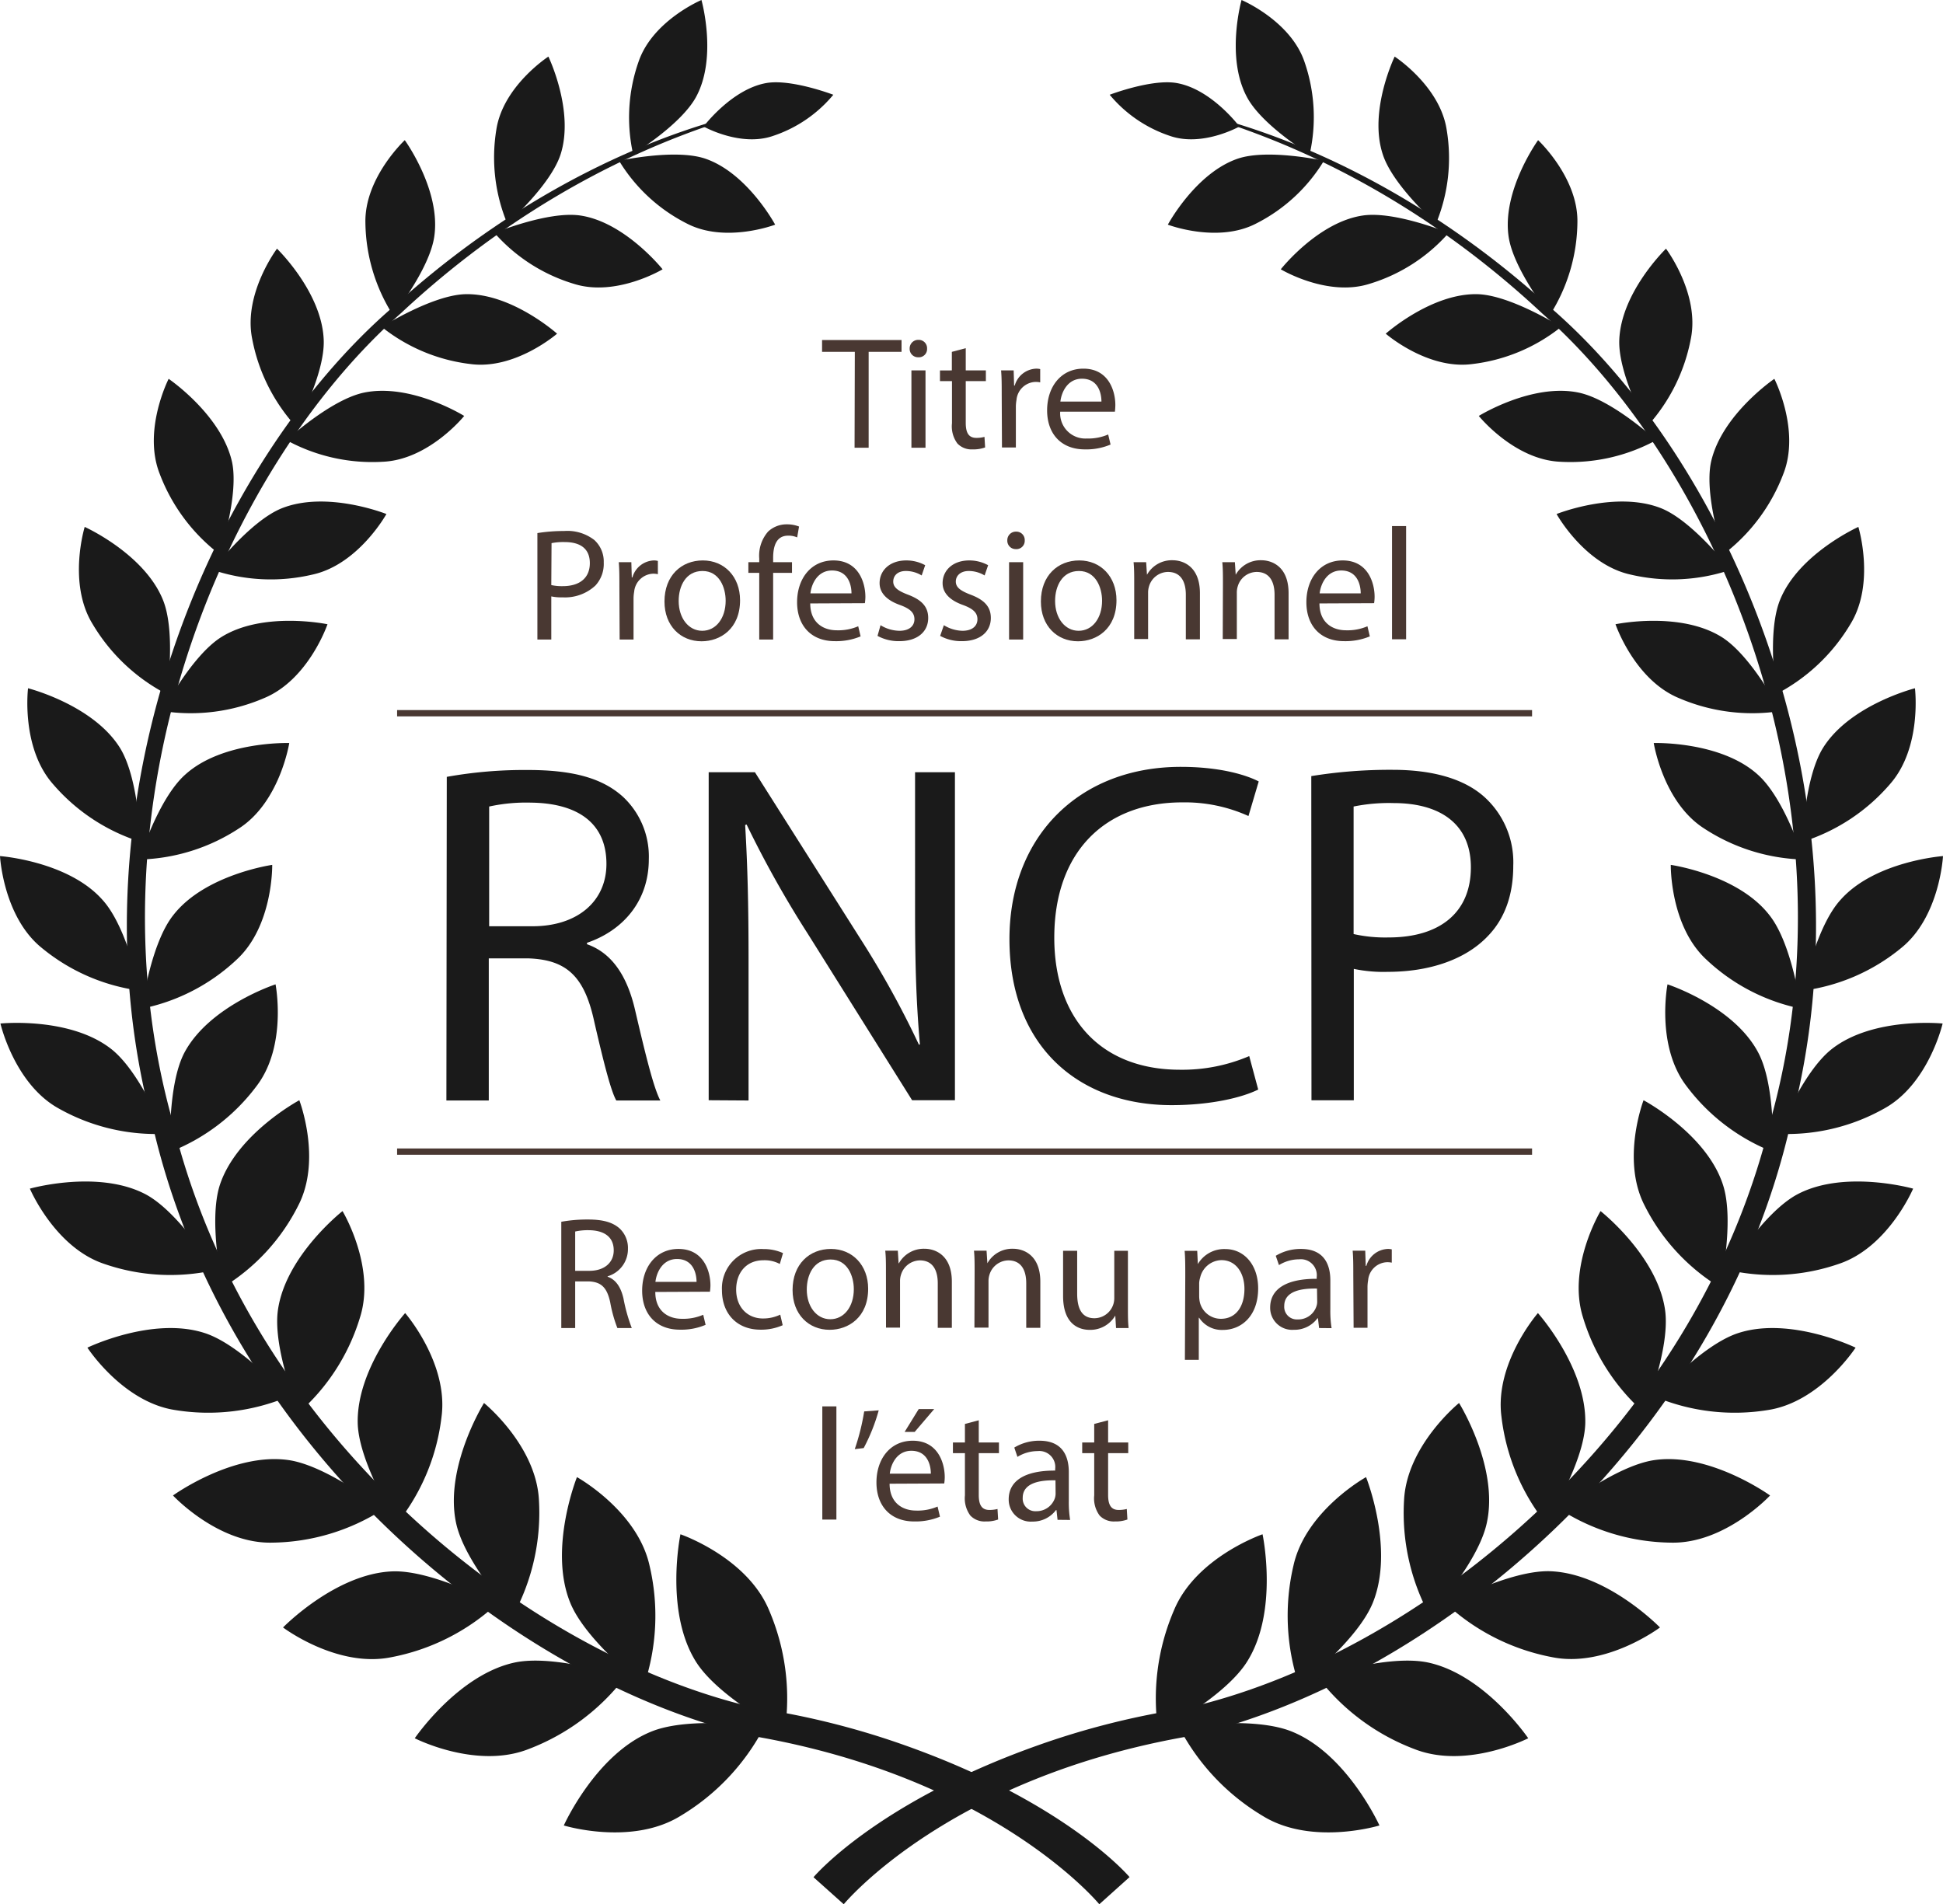 <svg id="Calque_1" data-name="Calque 1" xmlns="http://www.w3.org/2000/svg" viewBox="0 0 308.99 302.85"><defs><style>.cls-1{fill:#1a1a1a;}.cls-2{fill:none;stroke:#493832;stroke-miterlimit:10;}.cls-3{fill:#493832;}</style></defs><title>logoRNCP01</title><path class="cls-1" d="M703.45,535.3S686.83,515.06,648,508.49c-37.76-8.81-83.46-45.68-95.18-97.44-13.58-51.27,9.28-104.87,38.49-129.93,29-26.31,56.21-30.4,55.67-30.75.65.78-26.31,5.47-54.59,31.89-28.52,25.21-50.23,78.11-36.46,128,12,50.39,56.7,85.69,93.23,93.89a126.41,126.41,0,0,1,23.4,5.88c25.78,9.14,35.7,20.95,35.7,20.95Z" transform="translate(-528.63 -232.45)"/><path class="cls-1" d="M662.81,535.3s16.62-20.24,55.42-26.81c37.76-8.81,83.46-45.68,95.18-97.44,13.58-51.27-9.28-104.87-38.49-129.93-29-26.31-56.21-30.4-55.66-30.75-.66.78,26.31,5.47,54.58,31.89,28.52,25.21,50.23,78.11,36.46,128-12,50.39-56.7,85.69-93.23,93.89a126.41,126.41,0,0,0-23.4,5.88C667.89,519.18,658,531,658,531Z" transform="translate(-528.63 -232.45)"/><path class="cls-1" d="M636.84,476.46s10.58,3.63,14.09,12.07a35.53,35.53,0,0,1,2.48,19.37s-10.59-5.51-14.14-11.23C634.29,488.65,636.84,476.46,636.84,476.46Z" transform="translate(-528.63 -232.45)"/><path class="cls-1" d="M618.29,522.77s10.69,3.28,18.49-1.48a35.58,35.58,0,0,0,13.4-14.2s-11.81-1.78-18,.76C623.39,511.41,618.29,522.77,618.29,522.77Z" transform="translate(-528.63 -232.45)"/><path class="cls-1" d="M620.38,467.37s9.59,5.31,11.54,14.05a34.79,34.79,0,0,1-.89,19.11s-9.29-7.12-11.74-13.24C615.84,478.7,620.38,467.37,620.38,467.37Z" transform="translate(-528.63 -232.45)"/><path class="cls-1" d="M594.59,508.9s9.76,5,18.1,1.72A34.89,34.89,0,0,0,628,499.21s-11.09-3.73-17.54-2.35C601.45,498.81,594.59,508.9,594.59,508.9Z" transform="translate(-528.63 -232.45)"/><path class="cls-1" d="M605.6,455.58s8.34,6.76,8.74,15.52a34.18,34.18,0,0,1-4.12,18.3s-7.75-8.45-9.07-14.78C599.28,465.74,605.6,455.58,605.6,455.58Z" transform="translate(-528.63 -232.45)"/><path class="cls-1" d="M573.64,491.28s8.57,6.47,17.17,4.74a34.16,34.16,0,0,0,16.76-8.41s-10.07-5.49-16.53-5.25C582,482.7,573.64,491.28,573.64,491.28Z" transform="translate(-528.63 -232.45)"/><path class="cls-1" d="M593.06,441.28s6.9,7.94,5.79,16.46a33.38,33.38,0,0,1-7.08,17s-6-9.47-6.25-15.81C585.24,450,593.06,441.28,593.06,441.28Z" transform="translate(-528.63 -232.45)"/><path class="cls-1" d="M556.14,470.29s7.17,7.71,15.77,7.5a33.38,33.38,0,0,0,17.6-5.27s-8.79-7-15.06-7.87C565.64,463.43,556.14,470.29,556.14,470.29Z" transform="translate(-528.63 -232.45)"/><path class="cls-1" d="M583.1,425.06s5.32,8.84,2.79,16.88a32.82,32.82,0,0,1-9.72,15.16s-4.22-10.17-3.34-16.32C574.06,432.16,583.1,425.06,583.1,425.06Z" transform="translate(-528.63 -232.45)"/><path class="cls-1" d="M542.53,446.78s5.61,8.65,13.94,9.92a32.83,32.83,0,0,0,17.89-2.09s-7.29-8.26-13.2-10.16C552.87,441.77,542.53,446.78,542.53,446.78Z" transform="translate(-528.63 -232.45)"/><path class="cls-1" d="M576.23,407.43s3.63,9.44-.18,16.77a32.14,32.14,0,0,1-12,13s-2.34-10.54-.45-16.32C566.3,412.75,576.23,407.43,576.23,407.43Z" transform="translate(-528.63 -232.45)"/><path class="cls-1" d="M533.38,421.49s3.94,9.31,11.77,11.95a32.14,32.14,0,0,0,17.62,1s-5.63-9.21-11-12.06C544.21,418.42,533.38,421.49,533.38,421.49Z" transform="translate(-528.63 -232.45)"/><path class="cls-1" d="M572.45,389s1.89,9.72-3,16.15a31.49,31.49,0,0,1-13.75,10.49S555.2,405,558,399.78C562,392.4,572.45,389,572.45,389Z" transform="translate(-528.63 -232.45)"/><path class="cls-1" d="M528.7,395.23s2.22,9.66,9.32,13.54a31.51,31.51,0,0,0,16.84,4s-3.87-9.85-8.57-13.51C539.68,394.11,528.7,395.23,528.7,395.23Z" transform="translate(-528.63 -232.45)"/><path class="cls-1" d="M571.92,370s.17,9.71-5.67,15.08a30.92,30.92,0,0,1-15.06,7.78s1.35-10.28,5-14.87C561.22,371.52,571.92,370,571.92,370Z" transform="translate(-528.63 -232.45)"/><path class="cls-1" d="M528.63,368.6s.5,9.7,6.7,14.65A30.87,30.87,0,0,0,550.88,390s-2-10.16-6-14.49C539.41,369.39,528.63,368.6,528.63,368.6Z" transform="translate(-528.63 -232.45)"/><path class="cls-1" d="M574.63,350.62s-1.48,9.4-8,13.58a30.23,30.23,0,0,1-15.85,4.95s3-9.69,7.31-13.51C564,350.28,574.63,350.62,574.63,350.62Z" transform="translate(-528.63 -232.45)"/><path class="cls-1" d="M533.09,341.91s-1.17,9.45,4,15.28a30.34,30.34,0,0,0,13.87,9.14s-.25-10.17-3.29-15C543.36,344.51,533.09,341.91,533.09,341.91Z" transform="translate(-528.63 -232.45)"/><path class="cls-1" d="M580.71,331.73s-3,8.81-10.07,11.74a29.51,29.51,0,0,1-16.14,2.07s4.59-8.83,9.36-11.79C570.54,329.6,580.71,331.73,580.71,331.73Z" transform="translate(-528.63 -232.45)"/><path class="cls-1" d="M542.1,316.25s-2.74,8.92,1.24,15.42a29.58,29.58,0,0,0,11.82,11.18s1.49-9.84-.62-15C551.57,320.51,542.1,316.25,542.1,316.25Z" transform="translate(-528.63 -232.45)"/><path class="cls-1" d="M590.08,314.2s-4.43,8-11.71,9.62a29,29,0,0,1-15.94-.74s5.93-7.74,11-9.79C580.63,310.42,590.08,314.2,590.08,314.2Z" transform="translate(-528.63 -232.45)"/><path class="cls-1" d="M555.45,292.7s-4.16,8.14-1.43,15.09a29,29,0,0,0,9.52,12.8s3.11-9.25,2-14.62C563.87,298.42,555.45,292.7,555.45,292.7Z" transform="translate(-528.63 -232.45)"/><path class="cls-1" d="M602.45,298.6s-5.63,7-13,7.29a28.46,28.46,0,0,1-15.25-3.43s7-6.46,12.32-7.57C594,293.34,602.45,298.6,602.45,298.6Z" transform="translate(-528.63 -232.45)"/><path class="cls-1" d="M572.68,272s-5.39,7.15-3.95,14.32a28.55,28.55,0,0,0,7,14s4.58-8.4,4.38-13.78C579.84,278.91,572.68,272,572.68,272Z" transform="translate(-528.63 -232.45)"/><path class="cls-1" d="M617.22,285.52s-6.63,5.76-13.74,4.83a27.88,27.88,0,0,1-14.14-5.9s7.91-5,13.18-5.21C609.93,279,617.22,285.52,617.22,285.52Z" transform="translate(-528.63 -232.45)"/><path class="cls-1" d="M593,254.74s-6.43,6-6.26,13.15a27.94,27.94,0,0,0,4.39,14.68s5.85-7.33,6.57-12.56C598.75,262.67,593,254.74,593,254.74Z" transform="translate(-528.63 -232.45)"/><path class="cls-1" d="M634,275.28s-7.38,4.43-14.08,2.32a27.33,27.33,0,0,1-12.65-8.1s8.49-3.51,13.61-2.78C628,267.75,634,275.28,634,275.28Z" transform="translate(-528.63 -232.45)"/><path class="cls-1" d="M615.84,241.45s-7.22,4.68-8.28,11.63A27.39,27.39,0,0,0,609.3,268s6.89-6.08,8.48-11C620,250.08,615.84,241.45,615.84,241.45Z" transform="translate(-528.63 -232.45)"/><path class="cls-1" d="M651.9,268.18s-7.87,3-14-.16a26.67,26.67,0,0,1-10.82-10s8.78-1.94,13.61-.37C647.46,259.9,651.9,268.18,651.9,268.18Z" transform="translate(-528.63 -232.45)"/><path class="cls-1" d="M640.18,232.45s-7.77,3.28-10,9.81a26.79,26.79,0,0,0-.87,14.69s7.69-4.69,10.06-9.17C642.73,241.48,640.18,232.45,640.18,232.45Z" transform="translate(-528.63 -232.45)"/><path class="cls-1" d="M640.52,252.57s5.82,3.28,11,1.51a21.07,21.07,0,0,0,9.63-6.56s-6.65-2.54-10.61-1.87C645,246.6,640.52,252.57,640.52,252.57Z" transform="translate(-528.63 -232.45)"/><path class="cls-1" d="M729.41,476.46s-10.58,3.63-14.08,12.07a35.48,35.48,0,0,0-2.49,19.37s10.59-5.51,14.14-11.23C732,488.65,729.41,476.46,729.41,476.46Z" transform="translate(-528.63 -232.45)"/><path class="cls-1" d="M748,522.77s-10.7,3.28-18.5-1.48a35.58,35.58,0,0,1-13.4-14.2s11.81-1.78,18,.76C742.86,511.41,748,522.77,748,522.77Z" transform="translate(-528.63 -232.45)"/><path class="cls-1" d="M745.87,467.37s-9.59,5.31-11.54,14.05a34.84,34.84,0,0,0,.9,19.11s9.29-7.12,11.74-13.24C750.41,478.7,745.87,467.37,745.87,467.37Z" transform="translate(-528.63 -232.45)"/><path class="cls-1" d="M771.66,508.9s-9.76,5-18.1,1.72a34.89,34.89,0,0,1-15.35-11.41s11.09-3.73,17.54-2.35C764.8,498.81,771.66,508.9,771.66,508.9Z" transform="translate(-528.63 -232.45)"/><path class="cls-1" d="M760.66,455.58s-8.35,6.76-8.75,15.52A34.18,34.18,0,0,0,756,489.4s7.75-8.45,9.08-14.78C767,465.74,760.66,455.58,760.66,455.58Z" transform="translate(-528.63 -232.45)"/><path class="cls-1" d="M792.61,491.28S784,497.75,775.44,496a34.22,34.22,0,0,1-16.76-8.41s10.08-5.49,16.53-5.25C784.28,482.7,792.61,491.28,792.61,491.28Z" transform="translate(-528.63 -232.45)"/><path class="cls-1" d="M773.2,441.28s-6.91,7.94-5.8,16.46a33.48,33.48,0,0,0,7.08,17s6-9.47,6.25-15.81C781,450,773.2,441.28,773.2,441.28Z" transform="translate(-528.63 -232.45)"/><path class="cls-1" d="M810.12,470.29s-7.17,7.71-15.77,7.5a33.44,33.44,0,0,1-17.61-5.27s8.79-7,15.06-7.87C800.61,463.43,810.12,470.29,810.12,470.29Z" transform="translate(-528.63 -232.45)"/><path class="cls-1" d="M783.16,425.06s-5.32,8.84-2.8,16.88a32.82,32.82,0,0,0,9.72,15.16s4.22-10.17,3.34-16.32C792.19,432.16,783.16,425.06,783.16,425.06Z" transform="translate(-528.63 -232.45)"/><path class="cls-1" d="M823.72,446.78s-5.61,8.65-13.94,9.92a32.83,32.83,0,0,1-17.89-2.09s7.29-8.26,13.2-10.16C813.38,441.77,823.72,446.78,823.72,446.78Z" transform="translate(-528.63 -232.45)"/><path class="cls-1" d="M790,407.43s-3.62,9.44.18,16.77a32.14,32.14,0,0,0,12,13s2.34-10.54.45-16.32C800,412.75,790,407.43,790,407.43Z" transform="translate(-528.63 -232.45)"/><path class="cls-1" d="M832.87,421.49s-3.94,9.31-11.77,11.95a32.11,32.11,0,0,1-17.61,1s5.62-9.21,11-12.06C822,418.42,832.87,421.49,832.87,421.49Z" transform="translate(-528.63 -232.45)"/><path class="cls-1" d="M793.81,389s-1.9,9.72,3,16.15a31.55,31.55,0,0,0,13.75,10.49s.47-10.57-2.34-15.82C804.29,392.4,793.81,389,793.81,389Z" transform="translate(-528.63 -232.45)"/><path class="cls-1" d="M837.56,395.23s-2.23,9.66-9.33,13.54a31.47,31.47,0,0,1-16.83,4s3.87-9.85,8.57-13.51C826.58,394.11,837.56,395.23,837.56,395.23Z" transform="translate(-528.63 -232.45)"/><path class="cls-1" d="M794.33,370s-.16,9.71,5.68,15.08a30.87,30.87,0,0,0,15,7.78s-1.34-10.28-5-14.87C805,371.52,794.33,370,794.33,370Z" transform="translate(-528.63 -232.45)"/><path class="cls-1" d="M837.62,368.6s-.49,9.7-6.69,14.65A30.92,30.92,0,0,1,815.37,390s2-10.16,6-14.49C826.84,369.39,837.62,368.6,837.62,368.6Z" transform="translate(-528.63 -232.45)"/><path class="cls-1" d="M791.62,350.62s1.48,9.4,8,13.58a30.25,30.25,0,0,0,15.85,4.95s-3-9.69-7.31-13.51C802.22,350.28,791.62,350.62,791.62,350.62Z" transform="translate(-528.63 -232.45)"/><path class="cls-1" d="M833.16,341.91s1.17,9.45-4,15.28a30.4,30.4,0,0,1-13.88,9.14s.25-10.17,3.3-15C822.89,344.51,833.16,341.91,833.16,341.91Z" transform="translate(-528.63 -232.45)"/><path class="cls-1" d="M785.54,331.73s3,8.81,10.07,11.74a29.51,29.51,0,0,0,16.14,2.07s-4.59-8.83-9.35-11.79C795.71,329.6,785.54,331.73,785.54,331.73Z" transform="translate(-528.63 -232.45)"/><path class="cls-1" d="M824.16,316.25s2.73,8.92-1.24,15.42a29.64,29.64,0,0,1-11.83,11.18s-1.49-9.84.62-15C814.68,320.51,824.16,316.25,824.16,316.25Z" transform="translate(-528.63 -232.45)"/><path class="cls-1" d="M776.17,314.2s4.43,8,11.72,9.62a29,29,0,0,0,15.93-.74s-5.94-7.74-11-9.79C785.62,310.42,776.17,314.2,776.17,314.2Z" transform="translate(-528.63 -232.45)"/><path class="cls-1" d="M810.8,292.7s4.16,8.14,1.44,15.09a29,29,0,0,1-9.52,12.8s-3.11-9.25-2-14.62C802.38,298.42,810.8,292.7,810.8,292.7Z" transform="translate(-528.63 -232.45)"/><path class="cls-1" d="M763.8,298.6s5.64,7,13,7.29A28.46,28.46,0,0,0,792,302.46s-7-6.46-12.32-7.57C772.28,293.34,763.8,298.6,763.8,298.6Z" transform="translate(-528.63 -232.45)"/><path class="cls-1" d="M793.57,272s5.39,7.15,3.95,14.32a28.55,28.55,0,0,1-7,14s-4.58-8.4-4.38-13.78C786.41,278.91,793.57,272,793.57,272Z" transform="translate(-528.63 -232.45)"/><path class="cls-1" d="M749,285.52s6.63,5.76,13.74,4.83a27.82,27.82,0,0,0,14.14-5.9s-7.9-5-13.18-5.21C756.32,279,749,285.52,749,285.52Z" transform="translate(-528.63 -232.45)"/><path class="cls-1" d="M773.23,254.74s6.43,6,6.25,13.15a27.94,27.94,0,0,1-4.39,14.68s-5.84-7.33-6.56-12.56C767.5,262.67,773.23,254.74,773.23,254.74Z" transform="translate(-528.63 -232.45)"/><path class="cls-1" d="M732.31,275.28s7.37,4.43,14.07,2.32A27.25,27.25,0,0,0,759,269.5s-8.48-3.51-13.61-2.78C738.23,267.75,732.31,275.28,732.31,275.28Z" transform="translate(-528.63 -232.45)"/><path class="cls-1" d="M750.42,241.45s7.21,4.68,8.27,11.63A27.28,27.28,0,0,1,757,268s-6.89-6.08-8.47-11C746.24,250.08,750.42,241.45,750.42,241.45Z" transform="translate(-528.63 -232.45)"/><path class="cls-1" d="M714.35,268.18s7.87,3,14-.16a26.67,26.67,0,0,0,10.82-10s-8.77-1.94-13.6-.37C718.79,259.9,714.35,268.18,714.35,268.18Z" transform="translate(-528.63 -232.45)"/><path class="cls-1" d="M726.07,232.45s7.77,3.28,10,9.81A26.84,26.84,0,0,1,736.9,257s-7.68-4.69-10-9.17C723.52,241.48,726.07,232.45,726.07,232.45Z" transform="translate(-528.63 -232.45)"/><path class="cls-1" d="M725.73,252.57s-5.82,3.28-11,1.51a21.14,21.14,0,0,1-9.63-6.56s6.65-2.54,10.61-1.87C721.29,246.6,725.73,252.57,725.73,252.57Z" transform="translate(-528.63 -232.45)"/><line class="cls-2" x1="63.15" y1="113.43" x2="243.64" y2="113.43"/><line class="cls-2" x1="63.15" y1="183.15" x2="243.64" y2="183.15"/><path class="cls-1" d="M599.68,356a69.84,69.84,0,0,1,12.93-1.09c7.2,0,11.84,1.32,15.09,4.26a13,13,0,0,1,4.11,9.91c0,6.89-4.34,11.45-9.83,13.31v.23c4,1.4,6.42,5.11,7.66,10.53,1.7,7.28,2.94,12.31,4,14.32h-7c-.85-1.47-2-6-3.49-12.46-1.54-7.2-4.33-9.91-10.45-10.14h-6.34v22.6h-6.74Zm6.74,23.76h6.89c7.19,0,11.76-4,11.76-9.91,0-6.73-4.88-9.67-12-9.75a27.59,27.59,0,0,0-6.65.62Z" transform="translate(-528.63 -232.45)"/><path class="cls-1" d="M641.33,407.43V355.26h7.35l16.72,26.4a147.9,147.9,0,0,1,9.37,16.95l.15-.08c-.62-7-.77-13.31-.77-21.44V355.26h6.34v52.17h-6.81L657.12,381a167.4,167.4,0,0,1-9.76-17.42l-.23.08c.39,6.58.54,12.85.54,21.52v22.29Z" transform="translate(-528.63 -232.45)"/><path class="cls-1" d="M728.72,405.73c-2.48,1.24-7.43,2.48-13.78,2.48-14.71,0-25.78-9.29-25.78-26.4,0-16.33,11.07-27.4,27.25-27.4,6.5,0,10.61,1.39,12.39,2.32l-1.63,5.5a24.48,24.48,0,0,0-10.53-2.17c-12.23,0-20.35,7.82-20.35,21.52,0,12.77,7.35,21,20,21a27.07,27.07,0,0,0,11-2.17Z" transform="translate(-528.63 -232.45)"/><path class="cls-1" d="M737.16,355.88a78.07,78.07,0,0,1,12.92-1c6.66,0,11.54,1.55,14.63,4.34a14,14,0,0,1,4.57,10.91c0,4.72-1.39,8.44-4,11.15-3.56,3.79-9.36,5.73-15.94,5.73a23,23,0,0,1-5.42-.47v20.9h-6.73ZM743.89,381a22.93,22.93,0,0,0,5.57.54c8.13,0,13.08-3.95,13.08-11.15,0-6.89-4.87-10.22-12.3-10.22a28.14,28.14,0,0,0-6.35.55Z" transform="translate(-528.63 -232.45)"/><path class="cls-3" d="M617.89,426.76a22.93,22.93,0,0,1,4.25-.36c2.36,0,3.89.43,5,1.4a4.24,4.24,0,0,1,1.35,3.25,4.5,4.5,0,0,1-3.23,4.38v.07c1.32.46,2.11,1.68,2.52,3.46a26.91,26.91,0,0,0,1.32,4.7h-2.29a21.78,21.78,0,0,1-1.14-4.09c-.51-2.36-1.43-3.25-3.43-3.33H620.1v7.42h-2.21Zm2.21,7.8h2.26c2.37,0,3.87-1.3,3.87-3.25,0-2.21-1.6-3.18-3.94-3.21a9.13,9.13,0,0,0-2.19.21Z" transform="translate(-528.63 -232.45)"/><path class="cls-3" d="M632.84,437.92c0,3,2,4.27,4.22,4.27a8,8,0,0,0,3.4-.64l.38,1.6a9.82,9.82,0,0,1-4.09.77c-3.79,0-6-2.5-6-6.21s2.19-6.63,5.77-6.63c4,0,5.09,3.53,5.09,5.8a7.57,7.57,0,0,1-.08,1Zm6.56-1.6c0-1.43-.59-3.64-3.11-3.64-2.26,0-3.25,2.08-3.43,3.64Z" transform="translate(-528.63 -232.45)"/><path class="cls-3" d="M653.1,443.21a8.39,8.39,0,0,1-3.54.71c-3.71,0-6.12-2.52-6.12-6.28a6.25,6.25,0,0,1,6.61-6.54,7.39,7.39,0,0,1,3.1.64l-.51,1.73a5.13,5.13,0,0,0-2.59-.59c-2.83,0-4.35,2.09-4.35,4.66,0,2.84,1.83,4.6,4.27,4.6a6.31,6.31,0,0,0,2.74-.61Z" transform="translate(-528.63 -232.45)"/><path class="cls-3" d="M666.69,437.41c0,4.55-3.15,6.53-6.12,6.53-3.33,0-5.9-2.44-5.9-6.33,0-4.12,2.7-6.53,6.1-6.53S666.69,433.65,666.69,437.41Zm-9.76.13c0,2.69,1.55,4.72,3.74,4.72s3.74-2,3.74-4.78c0-2.08-1-4.72-3.69-4.72S656.93,435.2,656.93,437.54Z" transform="translate(-528.63 -232.45)"/><path class="cls-3" d="M669.52,434.69c0-1.27,0-2.31-.11-3.33h2l.12,2h.05a4.53,4.53,0,0,1,4.07-2.31c1.7,0,4.35,1,4.35,5.24v7.34h-2.24v-7.09c0-2-.74-3.64-2.85-3.64a3.2,3.2,0,0,0-3,2.29,3.26,3.26,0,0,0-.15,1v7.4h-2.23Z" transform="translate(-528.63 -232.45)"/><path class="cls-3" d="M683.62,434.69c0-1.27,0-2.31-.1-3.33h2l.13,2h0a4.52,4.52,0,0,1,4.07-2.31c1.7,0,4.35,1,4.35,5.24v7.34h-2.24v-7.09c0-2-.74-3.64-2.85-3.64a3.19,3.19,0,0,0-3,2.29,3.26,3.26,0,0,0-.15,1v7.4h-2.24Z" transform="translate(-528.63 -232.45)"/><path class="cls-3" d="M708,440.31c0,1.27,0,2.39.11,3.35h-2l-.12-2H706a4.6,4.6,0,0,1-4.06,2.29c-1.93,0-4.25-1.07-4.25-5.39v-7.19h2.24v6.81c0,2.34.71,3.92,2.74,3.92a3.18,3.18,0,0,0,3.16-3.18v-7.55H708Z" transform="translate(-528.63 -232.45)"/><path class="cls-3" d="M717.12,435.38c0-1.58,0-2.85-.1-4h2l.1,2.11h0a4.85,4.85,0,0,1,4.37-2.39c3,0,5.22,2.52,5.22,6.25,0,4.43-2.7,6.61-5.6,6.61a4.3,4.3,0,0,1-3.78-1.93h-.06v6.69h-2.21Zm2.21,3.27a5.15,5.15,0,0,0,.11.92,3.44,3.44,0,0,0,3.35,2.62c2.37,0,3.74-1.93,3.74-4.76,0-2.46-1.3-4.57-3.66-4.57a3.56,3.56,0,0,0-3.38,2.77,3.47,3.47,0,0,0-.16.91Z" transform="translate(-528.63 -232.45)"/><path class="cls-3" d="M738.4,443.66l-.18-1.55h-.08a4.55,4.55,0,0,1-3.76,1.83,3.5,3.5,0,0,1-3.76-3.53c0-3,2.64-4.6,7.4-4.58v-.25a2.54,2.54,0,0,0-2.8-2.85,6.11,6.11,0,0,0-3.2.92l-.51-1.48a7.65,7.65,0,0,1,4-1.09c3.76,0,4.68,2.57,4.68,5v4.6a17.62,17.62,0,0,0,.2,3Zm-.33-6.28c-2.44-.05-5.21.38-5.21,2.77a2,2,0,0,0,2.11,2.14,3.05,3.05,0,0,0,3-2.06,2.22,2.22,0,0,0,.13-.71Z" transform="translate(-528.63 -232.45)"/><path class="cls-3" d="M743.84,435.2c0-1.45,0-2.7-.1-3.84h2l.08,2.41h.1a3.69,3.69,0,0,1,3.41-2.69,2.43,2.43,0,0,1,.63.07v2.11a3.39,3.39,0,0,0-.76-.07,3.13,3.13,0,0,0-3,2.87,6.44,6.44,0,0,0-.1,1v6.56h-2.21Z" transform="translate(-528.63 -232.45)"/><path class="cls-3" d="M659.4,456.12h2.24v18H659.4Z" transform="translate(-528.63 -232.45)"/><path class="cls-3" d="M668.37,456.75a29.13,29.13,0,0,1-2.39,6l-1.42.17a35.92,35.92,0,0,0,1.5-6Z" transform="translate(-528.63 -232.45)"/><path class="cls-3" d="M670.1,468.42c0,3,2,4.27,4.22,4.27a8,8,0,0,0,3.41-.64l.38,1.61a10.11,10.11,0,0,1-4.1.76c-3.78,0-6-2.49-6-6.21s2.19-6.63,5.77-6.63c4,0,5.09,3.53,5.09,5.8a7.57,7.57,0,0,1-.08,1Zm6.56-1.6c0-1.43-.59-3.64-3.1-3.64-2.27,0-3.26,2.09-3.43,3.64Zm.53-10.27-3.1,3.63h-1.6l2.24-3.63Z" transform="translate(-528.63 -232.45)"/><path class="cls-3" d="M684.28,458.33v3.53h3.21v1.7h-3.21v6.64c0,1.52.43,2.39,1.68,2.39a5.29,5.29,0,0,0,1.3-.15l.1,1.67a5.41,5.41,0,0,1-2,.31,3.09,3.09,0,0,1-2.42-.94,4.6,4.6,0,0,1-.86-3.21v-6.71h-1.91v-1.7h1.91v-2.95Z" transform="translate(-528.63 -232.45)"/><path class="cls-3" d="M696.81,474.16l-.17-1.55h-.08a4.58,4.58,0,0,1-3.76,1.83,3.5,3.5,0,0,1-3.76-3.53c0-3,2.64-4.6,7.39-4.58v-.25a2.54,2.54,0,0,0-2.79-2.85,6.15,6.15,0,0,0-3.21.92l-.5-1.48a7.62,7.62,0,0,1,4-1.09c3.76,0,4.67,2.57,4.67,5v4.6a17.47,17.47,0,0,0,.21,3Zm-.33-6.28c-2.44-.05-5.21.39-5.21,2.78a2,2,0,0,0,2.11,2.13,3.08,3.08,0,0,0,3-2.06,2.52,2.52,0,0,0,.12-.71Z" transform="translate(-528.63 -232.45)"/><path class="cls-3" d="M704.85,458.33v3.53h3.2v1.7h-3.2v6.64c0,1.52.43,2.39,1.67,2.39a5.29,5.29,0,0,0,1.3-.15l.1,1.67a5.41,5.41,0,0,1-2,.31,3.12,3.12,0,0,1-2.42-.94,4.6,4.6,0,0,1-.86-3.21v-6.71h-1.91v-1.7h1.91v-2.95Z" transform="translate(-528.63 -232.45)"/><path class="cls-3" d="M664.57,288.41h-5.21v-1.88H672v1.88h-5.23v15.25h-2.24Z" transform="translate(-528.63 -232.45)"/><path class="cls-3" d="M676.06,287.9a1.31,1.31,0,0,1-1.42,1.37,1.33,1.33,0,0,1-1.35-1.37,1.36,1.36,0,0,1,1.4-1.4A1.33,1.33,0,0,1,676.06,287.9Zm-2.49,15.76v-12.3h2.24v12.3Z" transform="translate(-528.63 -232.45)"/><path class="cls-3" d="M682.21,287.82v3.54h3.2v1.7h-3.2v6.64c0,1.52.43,2.39,1.68,2.39a4.82,4.82,0,0,0,1.3-.16l.1,1.68a5.43,5.43,0,0,1-2,.31,3.09,3.09,0,0,1-2.41-.94,4.57,4.57,0,0,1-.86-3.21v-6.71h-1.91v-1.7H680v-2.95Z" transform="translate(-528.63 -232.45)"/><path class="cls-3" d="M687.93,295.2c0-1.45,0-2.7-.1-3.84h2l.07,2.41h.1a3.69,3.69,0,0,1,3.41-2.69,2.56,2.56,0,0,1,.64.07v2.11a3.49,3.49,0,0,0-.77-.07,3.14,3.14,0,0,0-3,2.87,6.44,6.44,0,0,0-.1,1v6.56h-2.21Z" transform="translate(-528.63 -232.45)"/><path class="cls-3" d="M697.23,297.92a4,4,0,0,0,4.22,4.27,8,8,0,0,0,3.41-.64l.38,1.6a9.85,9.85,0,0,1-4.09.77c-3.79,0-6-2.5-6-6.21s2.18-6.63,5.77-6.63c4,0,5.08,3.53,5.08,5.79a10.2,10.2,0,0,1-.07,1.05Zm6.56-1.6c0-1.43-.58-3.64-3.1-3.64-2.26,0-3.25,2.08-3.43,3.64Z" transform="translate(-528.63 -232.45)"/><path class="cls-3" d="M614.09,317.23a26.63,26.63,0,0,1,4.25-.33,7,7,0,0,1,4.8,1.43,4.6,4.6,0,0,1,1.5,3.58,5.06,5.06,0,0,1-1.32,3.66,7.09,7.09,0,0,1-5.24,1.88,7.48,7.48,0,0,1-1.78-.15v6.86h-2.21Zm2.21,8.27a7.85,7.85,0,0,0,1.83.17c2.67,0,4.3-1.29,4.3-3.66s-1.6-3.35-4-3.35a9.54,9.54,0,0,0-2.09.17Z" transform="translate(-528.63 -232.45)"/><path class="cls-3" d="M627.13,325.7c0-1.45,0-2.7-.1-3.84h2l.07,2.42h.1a3.69,3.69,0,0,1,3.41-2.7,2.55,2.55,0,0,1,.64.08v2.11a3.44,3.44,0,0,0-.77-.08,3.15,3.15,0,0,0-3,2.87,6.46,6.46,0,0,0-.1,1.05v6.55h-2.21Z" transform="translate(-528.63 -232.45)"/><path class="cls-3" d="M646.32,327.91c0,4.55-3.15,6.53-6.12,6.53-3.33,0-5.9-2.44-5.9-6.33,0-4.11,2.69-6.53,6.1-6.53S646.32,324.15,646.32,327.91Zm-9.76.13c0,2.69,1.55,4.73,3.74,4.73s3.73-2,3.73-4.78c0-2.09-1-4.73-3.68-4.73S636.56,325.7,636.56,328Z" transform="translate(-528.63 -232.45)"/><path class="cls-3" d="M649.37,334.16v-10.6h-1.73v-1.7h1.73v-.58a5.81,5.81,0,0,1,1.42-4.3,4.3,4.3,0,0,1,3-1.14,5.16,5.16,0,0,1,1.91.35l-.3,1.73a3.39,3.39,0,0,0-1.43-.28c-1.9,0-2.39,1.68-2.39,3.56v.66h3v1.7h-3v10.6Z" transform="translate(-528.63 -232.45)"/><path class="cls-3" d="M657.48,328.42c0,3,2,4.27,4.22,4.27a8,8,0,0,0,3.41-.64l.38,1.61a10.11,10.11,0,0,1-4.1.76c-3.78,0-6-2.49-6-6.2s2.19-6.64,5.78-6.64c4,0,5.08,3.53,5.08,5.8a7.57,7.57,0,0,1-.08,1Zm6.56-1.6c0-1.43-.59-3.64-3.1-3.64-2.27,0-3.26,2.09-3.43,3.64Z" transform="translate(-528.63 -232.45)"/><path class="cls-3" d="M668.66,331.88a5.88,5.88,0,0,0,3,.89c1.63,0,2.39-.82,2.39-1.83s-.63-1.66-2.29-2.27c-2.21-.78-3.25-2-3.25-3.48,0-2,1.6-3.61,4.25-3.61a6.22,6.22,0,0,1,3,.76l-.56,1.63a4.82,4.82,0,0,0-2.52-.71c-1.32,0-2,.76-2,1.68s.73,1.47,2.33,2.08c2.14.81,3.23,1.88,3.23,3.71,0,2.16-1.68,3.69-4.6,3.69a7,7,0,0,1-3.46-.84Z" transform="translate(-528.63 -232.45)"/><path class="cls-3" d="M678.73,331.88a5.88,5.88,0,0,0,2.95.89c1.63,0,2.39-.82,2.39-1.83s-.64-1.66-2.29-2.27c-2.21-.78-3.25-2-3.25-3.48,0-2,1.6-3.61,4.24-3.61a6.23,6.23,0,0,1,3,.76l-.56,1.63a4.89,4.89,0,0,0-2.52-.71c-1.32,0-2.06.76-2.06,1.68s.74,1.47,2.34,2.08c2.14.81,3.23,1.88,3.23,3.71,0,2.16-1.68,3.69-4.6,3.69a7,7,0,0,1-3.46-.84Z" transform="translate(-528.63 -232.45)"/><path class="cls-3" d="M691.59,318.4a1.32,1.32,0,0,1-1.42,1.38,1.33,1.33,0,0,1-1.35-1.38,1.36,1.36,0,0,1,1.4-1.4A1.33,1.33,0,0,1,691.59,318.4Zm-2.49,15.76v-12.3h2.24v12.3Z" transform="translate(-528.63 -232.45)"/><path class="cls-3" d="M706.18,327.91c0,4.55-3.15,6.53-6.12,6.53-3.33,0-5.9-2.44-5.9-6.33,0-4.11,2.69-6.53,6.1-6.53S706.18,324.15,706.18,327.91Zm-9.76.13c0,2.69,1.55,4.73,3.74,4.73s3.73-2,3.73-4.78c0-2.09-1-4.73-3.68-4.73S696.42,325.7,696.42,328Z" transform="translate(-528.63 -232.45)"/><path class="cls-3" d="M709,325.19c0-1.27,0-2.31-.1-3.33h2l.13,2h0a4.52,4.52,0,0,1,4.07-2.31c1.7,0,4.35,1,4.35,5.24v7.34h-2.24v-7.09c0-2-.74-3.63-2.85-3.63a3.18,3.18,0,0,0-3,2.28,3.32,3.32,0,0,0-.15,1v7.39H709Z" transform="translate(-528.63 -232.45)"/><path class="cls-3" d="M723.11,325.19c0-1.27,0-2.31-.1-3.33h2l.13,2h0a4.52,4.52,0,0,1,4.07-2.31c1.7,0,4.34,1,4.34,5.24v7.34h-2.23v-7.09c0-2-.74-3.63-2.85-3.63a3.17,3.17,0,0,0-3,2.28,3.32,3.32,0,0,0-.15,1v7.39h-2.24Z" transform="translate(-528.63 -232.45)"/><path class="cls-3" d="M738.46,328.42c0,3,2,4.27,4.22,4.27a8,8,0,0,0,3.41-.64l.38,1.61a10.1,10.1,0,0,1-4.09.76c-3.79,0-6-2.49-6-6.2s2.18-6.64,5.77-6.64c4,0,5.08,3.53,5.08,5.8a7.57,7.57,0,0,1-.08,1Zm6.56-1.6c0-1.43-.58-3.64-3.1-3.64-2.26,0-3.25,2.09-3.43,3.64Z" transform="translate(-528.63 -232.45)"/><path class="cls-3" d="M750,316.12h2.24v18H750Z" transform="translate(-528.63 -232.45)"/></svg>